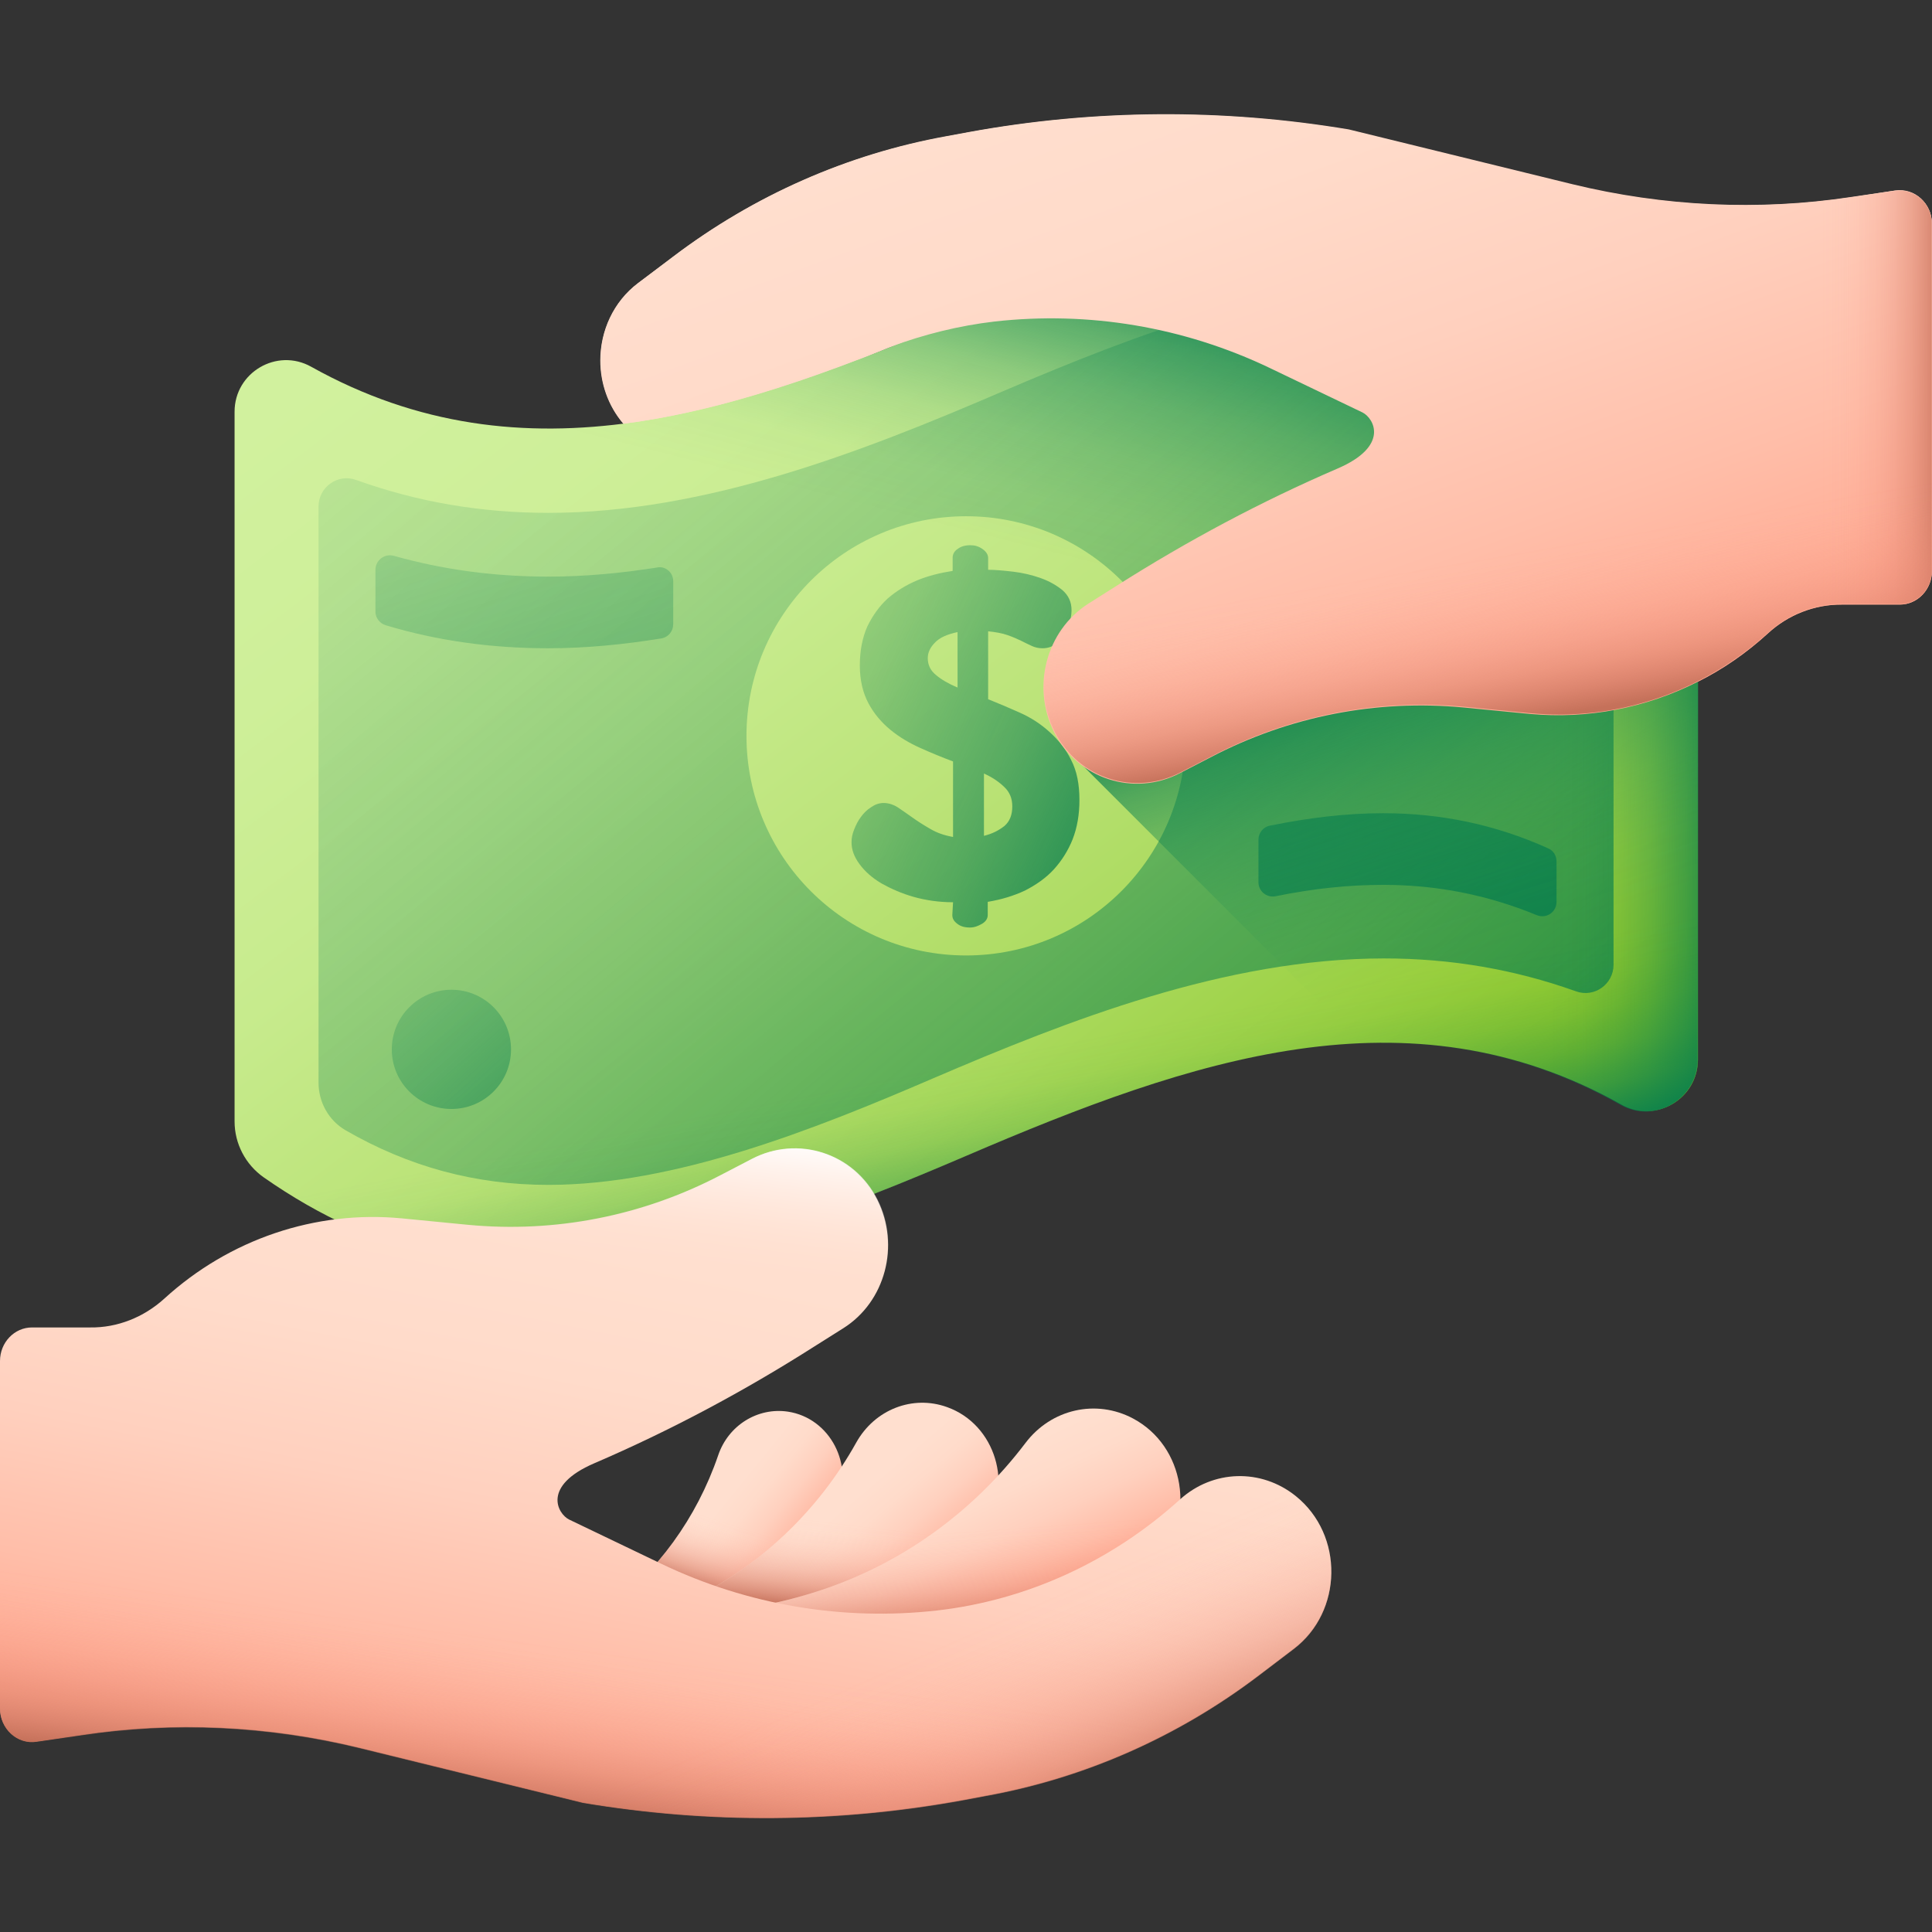 <svg width="24" height="24" viewBox="0 0 24 24" fill="none" xmlns="http://www.w3.org/2000/svg">
<rect x="0" y="0" width="24" height="24" fill="#333333" stroke="none"/>
<g clip-path="url(#clip0_161_233417)">
<path d="M10.393 18.708C10.618 18.201 10.313 17.616 9.788 17.536C9.413 17.48 9.047 17.705 8.921 18.08C8.654 18.858 8.166 19.528 7.524 20.011C7.421 20.086 7.313 20.161 7.205 20.227C6.741 20.512 6.666 21.183 7.055 21.572C7.341 21.863 7.791 21.891 8.115 21.642C8.246 21.539 8.377 21.436 8.504 21.328L8.654 21.197C9.333 20.62 9.877 19.889 10.243 19.059L10.393 18.708Z" fill="url(#paint0_linear_161_233417)"/>
<path d="M10.393 18.708C10.618 18.201 10.313 17.616 9.788 17.536C9.413 17.48 9.047 17.705 8.921 18.08C8.654 18.858 8.166 19.528 7.524 20.011C7.421 20.086 7.313 20.161 7.205 20.227C6.741 20.512 6.666 21.183 7.055 21.572C7.341 21.863 7.791 21.891 8.115 21.642C8.246 21.539 8.377 21.436 8.504 21.328L8.654 21.197C9.333 20.62 9.877 19.889 10.243 19.059L10.393 18.708Z" fill="url(#paint1_linear_161_233417)"/>
<path d="M12.23 18.994C12.595 18.455 12.366 17.695 11.766 17.48C11.339 17.325 10.866 17.508 10.636 17.921C10.163 18.769 9.445 19.449 8.592 19.866C8.456 19.931 8.316 19.992 8.171 20.049C7.566 20.278 7.341 21.047 7.711 21.596C7.988 22.003 8.503 22.139 8.935 21.919C9.108 21.83 9.281 21.736 9.455 21.638L9.661 21.52C10.575 21 11.367 20.264 11.972 19.378L12.23 18.994Z" fill="url(#paint2_linear_161_233417)"/>
<path d="M12.23 18.994C12.595 18.455 12.366 17.695 11.766 17.48C11.339 17.325 10.866 17.508 10.636 17.921C10.163 18.769 9.445 19.449 8.592 19.866C8.456 19.931 8.316 19.992 8.171 20.049C7.566 20.278 7.341 21.047 7.711 21.596C7.988 22.003 8.503 22.139 8.935 21.919C9.108 21.83 9.281 21.736 9.455 21.638L9.661 21.52C10.575 21 11.367 20.264 11.972 19.378L12.23 18.994Z" fill="url(#paint3_linear_161_233417)"/>
<path d="M14.366 19.402C14.863 18.854 14.718 17.963 14.075 17.621C13.616 17.377 13.058 17.503 12.739 17.925C12.074 18.802 11.169 19.444 10.143 19.772C9.979 19.824 9.81 19.871 9.641 19.908C8.929 20.068 8.554 20.893 8.891 21.568C9.139 22.074 9.702 22.313 10.218 22.14C10.428 22.069 10.635 21.994 10.846 21.915L11.094 21.816C12.205 21.38 13.204 20.691 14.019 19.791L14.366 19.402Z" fill="url(#paint4_linear_161_233417)"/>
<path d="M14.366 19.402C14.863 18.854 14.718 17.963 14.075 17.621C13.616 17.377 13.058 17.503 12.739 17.925C12.074 18.802 11.169 19.444 10.143 19.772C9.979 19.824 9.81 19.871 9.641 19.908C8.929 20.068 8.554 20.893 8.891 21.568C9.139 22.074 9.702 22.313 10.218 22.14C10.428 22.069 10.635 21.994 10.846 21.915L11.094 21.816C12.205 21.38 13.204 20.691 14.019 19.791L14.366 19.402Z" fill="url(#paint5_linear_161_233417)"/>
<path d="M21.96 7.866C21.149 8.606 20.08 8.967 19.007 8.864L18.187 8.785C17.108 8.681 16.021 8.892 15.051 9.399L14.662 9.6C14.095 9.896 13.396 9.675 13.101 9.094C12.815 8.527 13.002 7.828 13.523 7.5L13.879 7.275C14.755 6.717 15.669 6.23 16.616 5.822C17.273 5.541 17.071 5.194 16.93 5.124L15.777 4.571C14.709 4.06 13.527 3.863 12.36 3.994C11.245 4.121 10.19 4.603 9.341 5.372C8.934 5.742 8.334 5.761 7.902 5.414C7.302 4.931 7.316 3.98 7.93 3.516L8.362 3.188C9.369 2.424 10.532 1.913 11.755 1.692L12.032 1.641C13.593 1.355 15.191 1.346 16.757 1.608L19.532 2.288C20.666 2.564 21.843 2.621 22.996 2.447L23.544 2.367C23.784 2.33 23.999 2.527 23.999 2.78V7.092C23.999 7.322 23.821 7.51 23.601 7.51H22.879C22.541 7.505 22.213 7.636 21.96 7.866Z" fill="url(#paint6_linear_161_233417)"/>
<path d="M21.092 13.163C21.092 13.65 20.567 13.96 20.141 13.72C17.488 12.239 14.811 13.153 12.003 14.358C8.984 15.652 6.116 16.613 3.275 14.625C3.05 14.466 2.914 14.208 2.914 13.931V5.114C2.914 4.627 3.439 4.317 3.866 4.556C6.519 6.038 9.195 5.124 12.003 3.919C15.022 2.625 17.886 1.664 20.731 3.652C20.956 3.811 21.092 4.069 21.092 4.345V13.163Z" fill="url(#paint7_linear_161_233417)"/>
<path d="M21.092 13.163C21.092 13.65 20.567 13.96 20.141 13.72C17.488 12.239 14.811 13.153 12.003 14.358C8.984 15.652 6.116 16.613 3.275 14.625C3.05 14.466 2.914 14.208 2.914 13.931V5.114C2.914 4.627 3.439 4.317 3.866 4.556C6.519 6.038 9.195 5.124 12.003 3.919C15.022 2.625 17.886 1.664 20.731 3.652C20.956 3.811 21.092 4.069 21.092 4.345V13.163Z" fill="url(#paint8_linear_161_233417)"/>
<path d="M11.839 11.208C11.666 11.208 11.502 11.184 11.352 11.142C11.202 11.1 11.066 11.039 10.948 10.973C10.831 10.903 10.742 10.823 10.677 10.734C10.611 10.645 10.578 10.556 10.578 10.463C10.578 10.411 10.588 10.359 10.611 10.303C10.634 10.247 10.658 10.195 10.695 10.148C10.728 10.102 10.77 10.059 10.822 10.027C10.869 9.994 10.92 9.975 10.977 9.975C11.037 9.975 11.098 9.994 11.155 10.031C11.211 10.069 11.272 10.111 11.338 10.158C11.403 10.205 11.478 10.252 11.558 10.298C11.637 10.345 11.731 10.378 11.839 10.397V9.459C11.703 9.408 11.567 9.352 11.431 9.291C11.295 9.23 11.169 9.155 11.061 9.066C10.953 8.977 10.859 8.869 10.789 8.738C10.719 8.606 10.681 8.452 10.681 8.264C10.681 8.081 10.714 7.917 10.775 7.781C10.841 7.645 10.925 7.528 11.028 7.434C11.136 7.341 11.258 7.266 11.394 7.209C11.53 7.153 11.68 7.116 11.834 7.092V6.928C11.834 6.886 11.853 6.848 11.895 6.82C11.938 6.787 11.989 6.773 12.055 6.773C12.111 6.773 12.158 6.787 12.205 6.82C12.252 6.853 12.275 6.891 12.275 6.933V7.078C12.364 7.078 12.467 7.088 12.589 7.102C12.706 7.116 12.823 7.144 12.927 7.181C13.034 7.219 13.123 7.27 13.198 7.331C13.273 7.397 13.311 7.477 13.311 7.58C13.311 7.617 13.306 7.664 13.292 7.72C13.278 7.777 13.259 7.828 13.227 7.875C13.198 7.927 13.161 7.969 13.114 8.002C13.067 8.034 13.016 8.053 12.95 8.053C12.903 8.053 12.861 8.044 12.819 8.025C12.777 8.006 12.73 7.983 12.683 7.959C12.636 7.936 12.58 7.912 12.514 7.889C12.448 7.866 12.369 7.852 12.275 7.842V8.686C12.406 8.738 12.537 8.794 12.673 8.855C12.809 8.916 12.931 8.995 13.039 9.094C13.147 9.192 13.241 9.305 13.306 9.441C13.377 9.577 13.409 9.741 13.409 9.938C13.409 10.12 13.381 10.28 13.325 10.425C13.269 10.566 13.189 10.692 13.091 10.8C12.992 10.908 12.87 10.992 12.734 11.062C12.594 11.128 12.439 11.175 12.27 11.203V11.367C12.27 11.409 12.247 11.447 12.2 11.475C12.153 11.503 12.102 11.522 12.05 11.522C11.984 11.522 11.933 11.508 11.891 11.475C11.848 11.442 11.83 11.409 11.83 11.367L11.839 11.208ZM11.525 8.175C11.525 8.259 11.558 8.33 11.628 8.386C11.694 8.442 11.783 8.494 11.895 8.541V7.852C11.764 7.88 11.67 7.922 11.614 7.983C11.558 8.039 11.525 8.105 11.525 8.175ZM12.575 10.017C12.575 9.919 12.542 9.839 12.477 9.778C12.411 9.713 12.327 9.656 12.223 9.609V10.383C12.322 10.359 12.406 10.317 12.477 10.261C12.542 10.205 12.575 10.125 12.575 10.017Z" fill="url(#paint9_linear_161_233417)"/>
<path d="M19.712 4.238C18.924 3.783 18.095 3.558 17.19 3.558C15.779 3.558 14.316 4.064 12.413 4.88C10.73 5.602 8.776 6.371 6.812 6.371C5.973 6.371 5.185 6.235 4.426 5.963C4.196 5.878 3.957 6.052 3.957 6.291V13.449C3.957 13.693 4.084 13.918 4.29 14.039C5.077 14.494 5.907 14.719 6.812 14.719C8.377 14.719 10.098 14.039 11.588 13.397C13.271 12.675 15.226 11.906 17.19 11.906C18.029 11.906 18.816 12.043 19.576 12.314C19.805 12.399 20.044 12.225 20.044 11.986V4.828C20.044 4.585 19.918 4.36 19.712 4.238ZM12.001 11.869C10.491 11.869 9.273 10.646 9.273 9.141C9.273 7.636 10.496 6.413 12.001 6.413C13.51 6.413 14.729 7.636 14.729 9.141C14.729 10.646 13.51 11.869 12.001 11.869Z" fill="url(#paint10_linear_161_233417)"/>
<path d="M8.363 7.219V7.753C8.363 7.842 8.302 7.917 8.213 7.931C7.748 8.006 7.28 8.053 6.811 8.053C6.103 8.053 5.433 7.96 4.791 7.767C4.716 7.744 4.664 7.674 4.664 7.599V7.078C4.664 6.961 4.777 6.872 4.894 6.905C5.508 7.078 6.145 7.163 6.816 7.163C7.266 7.163 7.716 7.12 8.161 7.05C8.264 7.027 8.363 7.111 8.363 7.219Z" fill="url(#paint11_linear_161_233417)"/>
<path d="M19.336 10.702V11.203C19.336 11.33 19.209 11.419 19.087 11.367C18.483 11.119 17.855 10.992 17.184 10.992C16.748 10.992 16.308 11.039 15.848 11.133C15.736 11.156 15.633 11.072 15.633 10.959V10.43C15.633 10.345 15.694 10.27 15.778 10.256C16.261 10.158 16.725 10.102 17.184 10.102C17.906 10.102 18.586 10.247 19.228 10.537C19.298 10.566 19.336 10.631 19.336 10.702Z" fill="url(#paint12_linear_161_233417)"/>
<path d="M5.608 13.776C6.017 13.776 6.348 13.445 6.348 13.036C6.348 12.627 6.017 12.295 5.608 12.295C5.199 12.295 4.867 12.627 4.867 13.036C4.867 13.445 5.199 13.776 5.608 13.776Z" fill="url(#paint13_linear_161_233417)"/>
<path d="M18.397 5.976C18.806 5.976 19.137 5.645 19.137 5.236C19.137 4.827 18.806 4.495 18.397 4.495C17.988 4.495 17.656 4.827 17.656 5.236C17.656 5.645 17.988 5.976 18.397 5.976Z" fill="url(#paint14_linear_161_233417)"/>
<path d="M20.728 3.647C18.647 2.194 16.547 2.321 14.391 3V13.439C16.345 12.82 18.248 12.661 20.142 13.716C20.569 13.955 21.094 13.646 21.094 13.158V4.341C21.094 4.064 20.953 3.806 20.728 3.647Z" fill="url(#paint15_linear_161_233417)"/>
<path d="M2.906 8.545V13.936C2.906 14.213 3.042 14.47 3.267 14.63C6.112 16.613 8.977 15.656 11.995 14.363C14.803 13.158 17.484 12.244 20.133 13.725C20.559 13.964 21.084 13.655 21.084 13.167V8.55L2.906 8.545Z" fill="url(#paint16_linear_161_233417)"/>
<path d="M21.095 13.162V7.35H15.555L13.422 9.482L16.9 12.96C17.992 12.914 19.07 13.12 20.144 13.72C20.566 13.954 21.095 13.65 21.095 13.162Z" fill="url(#paint17_linear_161_233417)"/>
<path d="M2.039 16.134C2.85 15.393 3.919 15.032 4.992 15.135L5.812 15.215C6.891 15.318 7.978 15.107 8.948 14.601L9.338 14.399C9.905 14.104 10.603 14.324 10.898 14.905C11.184 15.473 10.997 16.171 10.477 16.499L10.12 16.724C9.244 17.282 8.33 17.77 7.383 18.177C6.727 18.459 6.928 18.805 7.069 18.876L8.222 19.429C9.291 19.94 10.472 20.137 11.639 20.006C12.755 19.879 13.809 19.396 14.658 18.627C15.066 18.257 15.666 18.238 16.097 18.585C16.697 19.068 16.683 20.02 16.069 20.484L15.637 20.812C14.63 21.576 13.467 22.087 12.244 22.307L11.967 22.359C10.406 22.645 8.808 22.654 7.242 22.392L4.467 21.712C3.333 21.435 2.156 21.379 1.003 21.552L0.455 21.632C0.216 21.67 0 21.473 0 21.22V16.907C0 16.677 0.178 16.49 0.398 16.49H1.12C1.458 16.495 1.786 16.363 2.039 16.134Z" fill="url(#paint18_linear_161_233417)"/>
<path d="M8.423 17.695C8.081 17.869 7.734 18.033 7.383 18.183C6.727 18.464 6.928 18.811 7.069 18.881L8.222 19.434C9.291 19.945 10.472 20.142 11.639 20.011C12.755 19.884 13.809 19.402 14.658 18.633C15.066 18.262 15.666 18.244 16.097 18.591C16.697 19.073 16.683 20.025 16.069 20.489L15.637 20.817C14.63 21.581 13.467 22.092 12.244 22.312L11.967 22.364C10.406 22.65 8.808 22.659 7.242 22.397L4.467 21.717C3.333 21.441 2.156 21.384 1.003 21.558L0.455 21.637C0.216 21.675 0 21.478 0 21.225V17.705H8.423V17.695Z" fill="url(#paint19_linear_161_233417)"/>
<path d="M8.423 17.695C8.081 17.869 7.734 18.033 7.383 18.183C6.727 18.464 6.928 18.811 7.069 18.881L8.222 19.434C9.291 19.945 10.472 20.142 11.639 20.011C12.755 19.884 13.809 19.402 14.658 18.633C15.066 18.262 15.666 18.244 16.097 18.591C16.697 19.073 16.683 20.025 16.069 20.489L15.637 20.817C14.63 21.581 13.467 22.092 12.244 22.312L11.967 22.364C10.406 22.65 8.808 22.659 7.242 22.397L4.467 21.717C3.333 21.441 2.156 21.384 1.003 21.558L0.455 21.637C0.216 21.675 0 21.478 0 21.225V17.705H8.423V17.695Z" fill="url(#paint20_linear_161_233417)"/>
<path d="M7.068 18.881L6.529 18.666C5.676 18.323 5.113 17.47 5.113 16.514V15.145L5.816 15.211C6.895 15.314 7.982 15.103 8.952 14.597L9.341 14.395C9.909 14.1 10.607 14.32 10.902 14.902C11.188 15.469 11.001 16.167 10.48 16.495L10.157 16.702C9.276 17.264 8.357 17.766 7.396 18.174C6.721 18.464 6.923 18.811 7.068 18.881Z" fill="url(#paint21_linear_161_233417)"/>
<path d="M23.999 2.78V7.093C23.999 7.322 23.821 7.51 23.601 7.51H22.879C22.541 7.51 22.213 7.636 21.96 7.871C21.693 8.114 21.402 8.316 21.088 8.471C20.446 8.794 19.729 8.935 19.007 8.869L18.182 8.789C17.104 8.686 16.016 8.897 15.046 9.404L14.657 9.605C14.09 9.9 13.391 9.68 13.096 9.099C12.81 8.532 12.998 7.833 13.518 7.5L13.874 7.275C14.751 6.718 15.665 6.23 16.612 5.822C17.268 5.541 17.066 5.194 16.926 5.124L15.773 4.571C14.704 4.06 13.523 3.863 12.355 3.994C11.91 4.046 11.479 4.154 11.062 4.308C11.02 4.322 10.977 4.341 10.935 4.36C10.931 4.364 10.926 4.364 10.921 4.364C9.843 4.786 8.788 5.129 7.743 5.264C7.551 5.039 7.457 4.758 7.457 4.477C7.457 4.116 7.616 3.75 7.926 3.516L8.357 3.193C9.365 2.429 10.527 1.918 11.751 1.697L12.023 1.646C13.588 1.36 15.182 1.35 16.748 1.613L19.523 2.293C20.657 2.569 21.834 2.625 22.987 2.452L23.535 2.368C23.784 2.335 23.999 2.527 23.999 2.78Z" fill="url(#paint22_linear_161_233417)"/>
<path d="M23.542 2.372L22.994 2.452C21.841 2.625 20.664 2.569 19.53 2.293L19.117 2.189V8.874C20.153 8.944 21.17 8.583 21.958 7.866C22.211 7.632 22.539 7.505 22.877 7.505H23.598C23.819 7.505 23.997 7.318 23.997 7.088V2.775C23.997 2.527 23.781 2.335 23.542 2.372Z" fill="url(#paint23_linear_161_233417)"/>
<path d="M15.92 4.636L16.932 5.119C17.073 5.184 17.274 5.536 16.618 5.817C15.671 6.225 14.757 6.712 13.881 7.27L13.524 7.495C13.004 7.828 12.816 8.522 13.102 9.089C13.398 9.675 14.096 9.89 14.663 9.595L15.052 9.394C16.023 8.887 17.11 8.676 18.188 8.779L19.009 8.859C20.082 8.962 21.146 8.601 21.962 7.861C22.215 7.626 22.543 7.5 22.881 7.5H23.602C23.823 7.5 24.001 7.312 24.001 7.083V4.636H15.92Z" fill="url(#paint24_linear_161_233417)"/>
</g>
<defs>
<linearGradient id="paint0_linear_161_233417" x1="8.35" y1="19.439" x2="9.277" y2="20.192" gradientUnits="userSpaceOnUse">
<stop stop-color="#FFDFCF"/>
<stop offset="0.245" stop-color="#FFDBCA"/>
<stop offset="0.499" stop-color="#FFD0BE"/>
<stop offset="0.757" stop-color="#FFBEA9"/>
<stop offset="1" stop-color="#FFA78F"/>
</linearGradient>
<linearGradient id="paint1_linear_161_233417" x1="8.892" y1="18.866" x2="8.612" y2="19.724" gradientUnits="userSpaceOnUse">
<stop stop-color="#F89580" stop-opacity="0"/>
<stop offset="0.138" stop-color="#F6947F" stop-opacity="0.021"/>
<stop offset="0.28" stop-color="#F3917C" stop-opacity="0.084"/>
<stop offset="0.425" stop-color="#EE8E78" stop-opacity="0.19"/>
<stop offset="0.572" stop-color="#E68873" stop-opacity="0.337"/>
<stop offset="0.72" stop-color="#DD826B" stop-opacity="0.528"/>
<stop offset="0.866" stop-color="#D17963" stop-opacity="0.757"/>
<stop offset="1" stop-color="#C5715A"/>
</linearGradient>
<linearGradient id="paint2_linear_161_233417" x1="9.686" y1="19.384" x2="10.616" y2="20.478" gradientUnits="userSpaceOnUse">
<stop stop-color="#FFDFCF"/>
<stop offset="0.245" stop-color="#FFDBCA"/>
<stop offset="0.499" stop-color="#FFD0BE"/>
<stop offset="0.757" stop-color="#FFBEA9"/>
<stop offset="1" stop-color="#FFA78F"/>
</linearGradient>
<linearGradient id="paint3_linear_161_233417" x1="10.073" y1="18.871" x2="9.938" y2="19.982" gradientUnits="userSpaceOnUse">
<stop stop-color="#F89580" stop-opacity="0"/>
<stop offset="0.138" stop-color="#F6947F" stop-opacity="0.021"/>
<stop offset="0.28" stop-color="#F3917C" stop-opacity="0.084"/>
<stop offset="0.425" stop-color="#EE8E78" stop-opacity="0.19"/>
<stop offset="0.572" stop-color="#E68873" stop-opacity="0.337"/>
<stop offset="0.72" stop-color="#DD826B" stop-opacity="0.528"/>
<stop offset="0.866" stop-color="#D17963" stop-opacity="0.757"/>
<stop offset="1" stop-color="#C5715A"/>
</linearGradient>
<linearGradient id="paint4_linear_161_233417" x1="11.156" y1="18.643" x2="11.95" y2="20.366" gradientUnits="userSpaceOnUse">
<stop stop-color="#FFDFCF"/>
<stop offset="0.245" stop-color="#FFDBCA"/>
<stop offset="0.499" stop-color="#FFD0BE"/>
<stop offset="0.757" stop-color="#FFBEA9"/>
<stop offset="1" stop-color="#FFA78F"/>
</linearGradient>
<linearGradient id="paint5_linear_161_233417" x1="11.659" y1="19.039" x2="11.749" y2="20.296" gradientUnits="userSpaceOnUse">
<stop stop-color="#F89580" stop-opacity="0"/>
<stop offset="0.138" stop-color="#F6947F" stop-opacity="0.021"/>
<stop offset="0.28" stop-color="#F3917C" stop-opacity="0.084"/>
<stop offset="0.425" stop-color="#EE8E78" stop-opacity="0.19"/>
<stop offset="0.572" stop-color="#E68873" stop-opacity="0.337"/>
<stop offset="0.72" stop-color="#DD826B" stop-opacity="0.528"/>
<stop offset="0.866" stop-color="#D17963" stop-opacity="0.757"/>
<stop offset="1" stop-color="#C5715A"/>
</linearGradient>
<linearGradient id="paint6_linear_161_233417" x1="14.405" y1="0.07" x2="17.863" y2="9.544" gradientUnits="userSpaceOnUse">
<stop stop-color="#FFDFCF"/>
<stop offset="0.245" stop-color="#FFDBCA"/>
<stop offset="0.499" stop-color="#FFD0BE"/>
<stop offset="0.757" stop-color="#FFBEA9"/>
<stop offset="1" stop-color="#FFA78F"/>
</linearGradient>
<linearGradient id="paint7_linear_161_233417" x1="6.862" y1="2.373" x2="16.646" y2="15.259" gradientUnits="userSpaceOnUse">
<stop stop-color="#D1F19E"/>
<stop offset="0.178" stop-color="#CEEF99"/>
<stop offset="0.363" stop-color="#C7EB8D"/>
<stop offset="0.551" stop-color="#BBE378"/>
<stop offset="0.741" stop-color="#A9D95B"/>
<stop offset="0.93" stop-color="#94CC36"/>
<stop offset="1" stop-color="#8BC727"/>
</linearGradient>
<linearGradient id="paint8_linear_161_233417" x1="12.599" y1="6.776" x2="13.568" y2="2.967" gradientUnits="userSpaceOnUse">
<stop stop-color="#017B4E" stop-opacity="0"/>
<stop offset="0.175" stop-color="#017B4E" stop-opacity="0.034"/>
<stop offset="0.357" stop-color="#017B4E" stop-opacity="0.135"/>
<stop offset="0.541" stop-color="#017B4E" stop-opacity="0.304"/>
<stop offset="0.728" stop-color="#017B4E" stop-opacity="0.54"/>
<stop offset="0.915" stop-color="#017B4E" stop-opacity="0.841"/>
<stop offset="1" stop-color="#017B4E"/>
</linearGradient>
<linearGradient id="paint9_linear_161_233417" x1="5.93" y1="6.317" x2="15.054" y2="10.52" gradientUnits="userSpaceOnUse">
<stop stop-color="#017B4E" stop-opacity="0"/>
<stop offset="0.175" stop-color="#017B4E" stop-opacity="0.034"/>
<stop offset="0.357" stop-color="#017B4E" stop-opacity="0.135"/>
<stop offset="0.541" stop-color="#017B4E" stop-opacity="0.304"/>
<stop offset="0.728" stop-color="#017B4E" stop-opacity="0.54"/>
<stop offset="0.915" stop-color="#017B4E" stop-opacity="0.841"/>
<stop offset="1" stop-color="#017B4E"/>
</linearGradient>
<linearGradient id="paint10_linear_161_233417" x1="0.906" y1="-4.008" x2="20.594" y2="19.319" gradientUnits="userSpaceOnUse">
<stop stop-color="#017B4E" stop-opacity="0"/>
<stop offset="0.175" stop-color="#017B4E" stop-opacity="0.034"/>
<stop offset="0.357" stop-color="#017B4E" stop-opacity="0.135"/>
<stop offset="0.541" stop-color="#017B4E" stop-opacity="0.304"/>
<stop offset="0.728" stop-color="#017B4E" stop-opacity="0.54"/>
<stop offset="0.915" stop-color="#017B4E" stop-opacity="0.841"/>
<stop offset="1" stop-color="#017B4E"/>
</linearGradient>
<linearGradient id="paint11_linear_161_233417" x1="3.729" y1="-1.238" x2="9.844" y2="17.764" gradientUnits="userSpaceOnUse">
<stop stop-color="#017B4E" stop-opacity="0"/>
<stop offset="0.175" stop-color="#017B4E" stop-opacity="0.034"/>
<stop offset="0.357" stop-color="#017B4E" stop-opacity="0.135"/>
<stop offset="0.541" stop-color="#017B4E" stop-opacity="0.304"/>
<stop offset="0.728" stop-color="#017B4E" stop-opacity="0.54"/>
<stop offset="0.915" stop-color="#017B4E" stop-opacity="0.841"/>
<stop offset="1" stop-color="#017B4E"/>
</linearGradient>
<linearGradient id="paint12_linear_161_233417" x1="12.678" y1="-4.118" x2="18.793" y2="14.884" gradientUnits="userSpaceOnUse">
<stop stop-color="#017B4E" stop-opacity="0"/>
<stop offset="0.175" stop-color="#017B4E" stop-opacity="0.034"/>
<stop offset="0.357" stop-color="#017B4E" stop-opacity="0.135"/>
<stop offset="0.541" stop-color="#017B4E" stop-opacity="0.304"/>
<stop offset="0.728" stop-color="#017B4E" stop-opacity="0.54"/>
<stop offset="0.915" stop-color="#017B4E" stop-opacity="0.841"/>
<stop offset="1" stop-color="#017B4E"/>
</linearGradient>
<linearGradient id="paint13_linear_161_233417" x1="2.423" y1="9.566" x2="8.374" y2="16.054" gradientUnits="userSpaceOnUse">
<stop stop-color="#017B4E" stop-opacity="0"/>
<stop offset="0.175" stop-color="#017B4E" stop-opacity="0.034"/>
<stop offset="0.357" stop-color="#017B4E" stop-opacity="0.135"/>
<stop offset="0.541" stop-color="#017B4E" stop-opacity="0.304"/>
<stop offset="0.728" stop-color="#017B4E" stop-opacity="0.54"/>
<stop offset="0.915" stop-color="#017B4E" stop-opacity="0.841"/>
<stop offset="1" stop-color="#017B4E"/>
</linearGradient>
<linearGradient id="paint14_linear_161_233417" x1="15.215" y1="1.766" x2="21.166" y2="8.254" gradientUnits="userSpaceOnUse">
<stop stop-color="#017B4E" stop-opacity="0"/>
<stop offset="0.175" stop-color="#017B4E" stop-opacity="0.034"/>
<stop offset="0.357" stop-color="#017B4E" stop-opacity="0.135"/>
<stop offset="0.541" stop-color="#017B4E" stop-opacity="0.304"/>
<stop offset="0.728" stop-color="#017B4E" stop-opacity="0.54"/>
<stop offset="0.915" stop-color="#017B4E" stop-opacity="0.841"/>
<stop offset="1" stop-color="#017B4E"/>
</linearGradient>
<linearGradient id="paint15_linear_161_233417" x1="19.267" y1="8.157" x2="21.577" y2="8.157" gradientUnits="userSpaceOnUse">
<stop stop-color="#017B4E" stop-opacity="0"/>
<stop offset="0.175" stop-color="#017B4E" stop-opacity="0.034"/>
<stop offset="0.357" stop-color="#017B4E" stop-opacity="0.135"/>
<stop offset="0.541" stop-color="#017B4E" stop-opacity="0.304"/>
<stop offset="0.728" stop-color="#017B4E" stop-opacity="0.54"/>
<stop offset="0.915" stop-color="#017B4E" stop-opacity="0.841"/>
<stop offset="1" stop-color="#017B4E"/>
</linearGradient>
<linearGradient id="paint16_linear_161_233417" x1="12.367" y1="13.114" x2="12.859" y2="15.575" gradientUnits="userSpaceOnUse">
<stop stop-color="#017B4E" stop-opacity="0"/>
<stop offset="0.175" stop-color="#017B4E" stop-opacity="0.034"/>
<stop offset="0.357" stop-color="#017B4E" stop-opacity="0.135"/>
<stop offset="0.541" stop-color="#017B4E" stop-opacity="0.304"/>
<stop offset="0.728" stop-color="#017B4E" stop-opacity="0.54"/>
<stop offset="0.915" stop-color="#017B4E" stop-opacity="0.841"/>
<stop offset="1" stop-color="#017B4E"/>
</linearGradient>
<linearGradient id="paint17_linear_161_233417" x1="18.369" y1="11.838" x2="17.021" y2="7.689" gradientUnits="userSpaceOnUse">
<stop stop-color="#017B4E" stop-opacity="0"/>
<stop offset="0.175" stop-color="#017B4E" stop-opacity="0.034"/>
<stop offset="0.357" stop-color="#017B4E" stop-opacity="0.135"/>
<stop offset="0.541" stop-color="#017B4E" stop-opacity="0.304"/>
<stop offset="0.728" stop-color="#017B4E" stop-opacity="0.54"/>
<stop offset="0.915" stop-color="#017B4E" stop-opacity="0.841"/>
<stop offset="1" stop-color="#017B4E"/>
</linearGradient>
<linearGradient id="paint18_linear_161_233417" x1="8.773" y1="15.753" x2="7.435" y2="22.41" gradientUnits="userSpaceOnUse">
<stop stop-color="#FFDFCF"/>
<stop offset="0.245" stop-color="#FFDBCA"/>
<stop offset="0.499" stop-color="#FFD0BE"/>
<stop offset="0.757" stop-color="#FFBEA9"/>
<stop offset="1" stop-color="#FFA78F"/>
</linearGradient>
<linearGradient id="paint19_linear_161_233417" x1="8.005" y1="20.584" x2="7.723" y2="22.644" gradientUnits="userSpaceOnUse">
<stop stop-color="#F89580" stop-opacity="0"/>
<stop offset="0.138" stop-color="#F6947F" stop-opacity="0.021"/>
<stop offset="0.28" stop-color="#F3917C" stop-opacity="0.084"/>
<stop offset="0.425" stop-color="#EE8E78" stop-opacity="0.19"/>
<stop offset="0.572" stop-color="#E68873" stop-opacity="0.337"/>
<stop offset="0.72" stop-color="#DD826B" stop-opacity="0.528"/>
<stop offset="0.866" stop-color="#D17963" stop-opacity="0.757"/>
<stop offset="1" stop-color="#C5715A"/>
</linearGradient>
<linearGradient id="paint20_linear_161_233417" x1="8.881" y1="21.666" x2="9.971" y2="24.126" gradientUnits="userSpaceOnUse">
<stop stop-color="#F89580" stop-opacity="0"/>
<stop offset="0.138" stop-color="#F6947F" stop-opacity="0.021"/>
<stop offset="0.28" stop-color="#F3917C" stop-opacity="0.084"/>
<stop offset="0.425" stop-color="#EE8E78" stop-opacity="0.19"/>
<stop offset="0.572" stop-color="#E68873" stop-opacity="0.337"/>
<stop offset="0.72" stop-color="#DD826B" stop-opacity="0.528"/>
<stop offset="0.866" stop-color="#D17963" stop-opacity="0.757"/>
<stop offset="1" stop-color="#C5715A"/>
</linearGradient>
<linearGradient id="paint21_linear_161_233417" x1="8.028" y1="15.698" x2="8.238" y2="13.942" gradientUnits="userSpaceOnUse">
<stop stop-color="white" stop-opacity="0"/>
<stop offset="0.12" stop-color="white" stop-opacity="0.016"/>
<stop offset="0.245" stop-color="white" stop-opacity="0.065"/>
<stop offset="0.372" stop-color="white" stop-opacity="0.147"/>
<stop offset="0.501" stop-color="white" stop-opacity="0.261"/>
<stop offset="0.63" stop-color="white" stop-opacity="0.408"/>
<stop offset="0.761" stop-color="white" stop-opacity="0.588"/>
<stop offset="0.89" stop-color="white" stop-opacity="0.797"/>
<stop offset="1" stop-color="white"/>
</linearGradient>
<linearGradient id="paint22_linear_161_233417" x1="14.405" y1="0.07" x2="17.863" y2="9.543" gradientUnits="userSpaceOnUse">
<stop stop-color="#FFDFCF"/>
<stop offset="0.245" stop-color="#FFDBCA"/>
<stop offset="0.499" stop-color="#FFD0BE"/>
<stop offset="0.757" stop-color="#FFBEA9"/>
<stop offset="1" stop-color="#FFA78F"/>
</linearGradient>
<linearGradient id="paint23_linear_161_233417" x1="22.624" y1="5.537" x2="24.178" y2="5.537" gradientUnits="userSpaceOnUse">
<stop stop-color="#F89580" stop-opacity="0"/>
<stop offset="0.138" stop-color="#F6947F" stop-opacity="0.021"/>
<stop offset="0.28" stop-color="#F3917C" stop-opacity="0.084"/>
<stop offset="0.425" stop-color="#EE8E78" stop-opacity="0.19"/>
<stop offset="0.572" stop-color="#E68873" stop-opacity="0.337"/>
<stop offset="0.72" stop-color="#DD826B" stop-opacity="0.528"/>
<stop offset="0.866" stop-color="#D17963" stop-opacity="0.757"/>
<stop offset="1" stop-color="#C5715A"/>
</linearGradient>
<linearGradient id="paint24_linear_161_233417" x1="18.531" y1="6.902" x2="18.882" y2="8.957" gradientUnits="userSpaceOnUse">
<stop stop-color="#F89580" stop-opacity="0"/>
<stop offset="0.138" stop-color="#F6947F" stop-opacity="0.021"/>
<stop offset="0.28" stop-color="#F3917C" stop-opacity="0.084"/>
<stop offset="0.425" stop-color="#EE8E78" stop-opacity="0.19"/>
<stop offset="0.572" stop-color="#E68873" stop-opacity="0.337"/>
<stop offset="0.72" stop-color="#DD826B" stop-opacity="0.528"/>
<stop offset="0.866" stop-color="#D17963" stop-opacity="0.757"/>
<stop offset="1" stop-color="#C5715A"/>
</linearGradient>
<clipPath id="clip0_161_233417">
<rect width="24" height="24" fill="white"/>
</clipPath>
</defs>
</svg>
